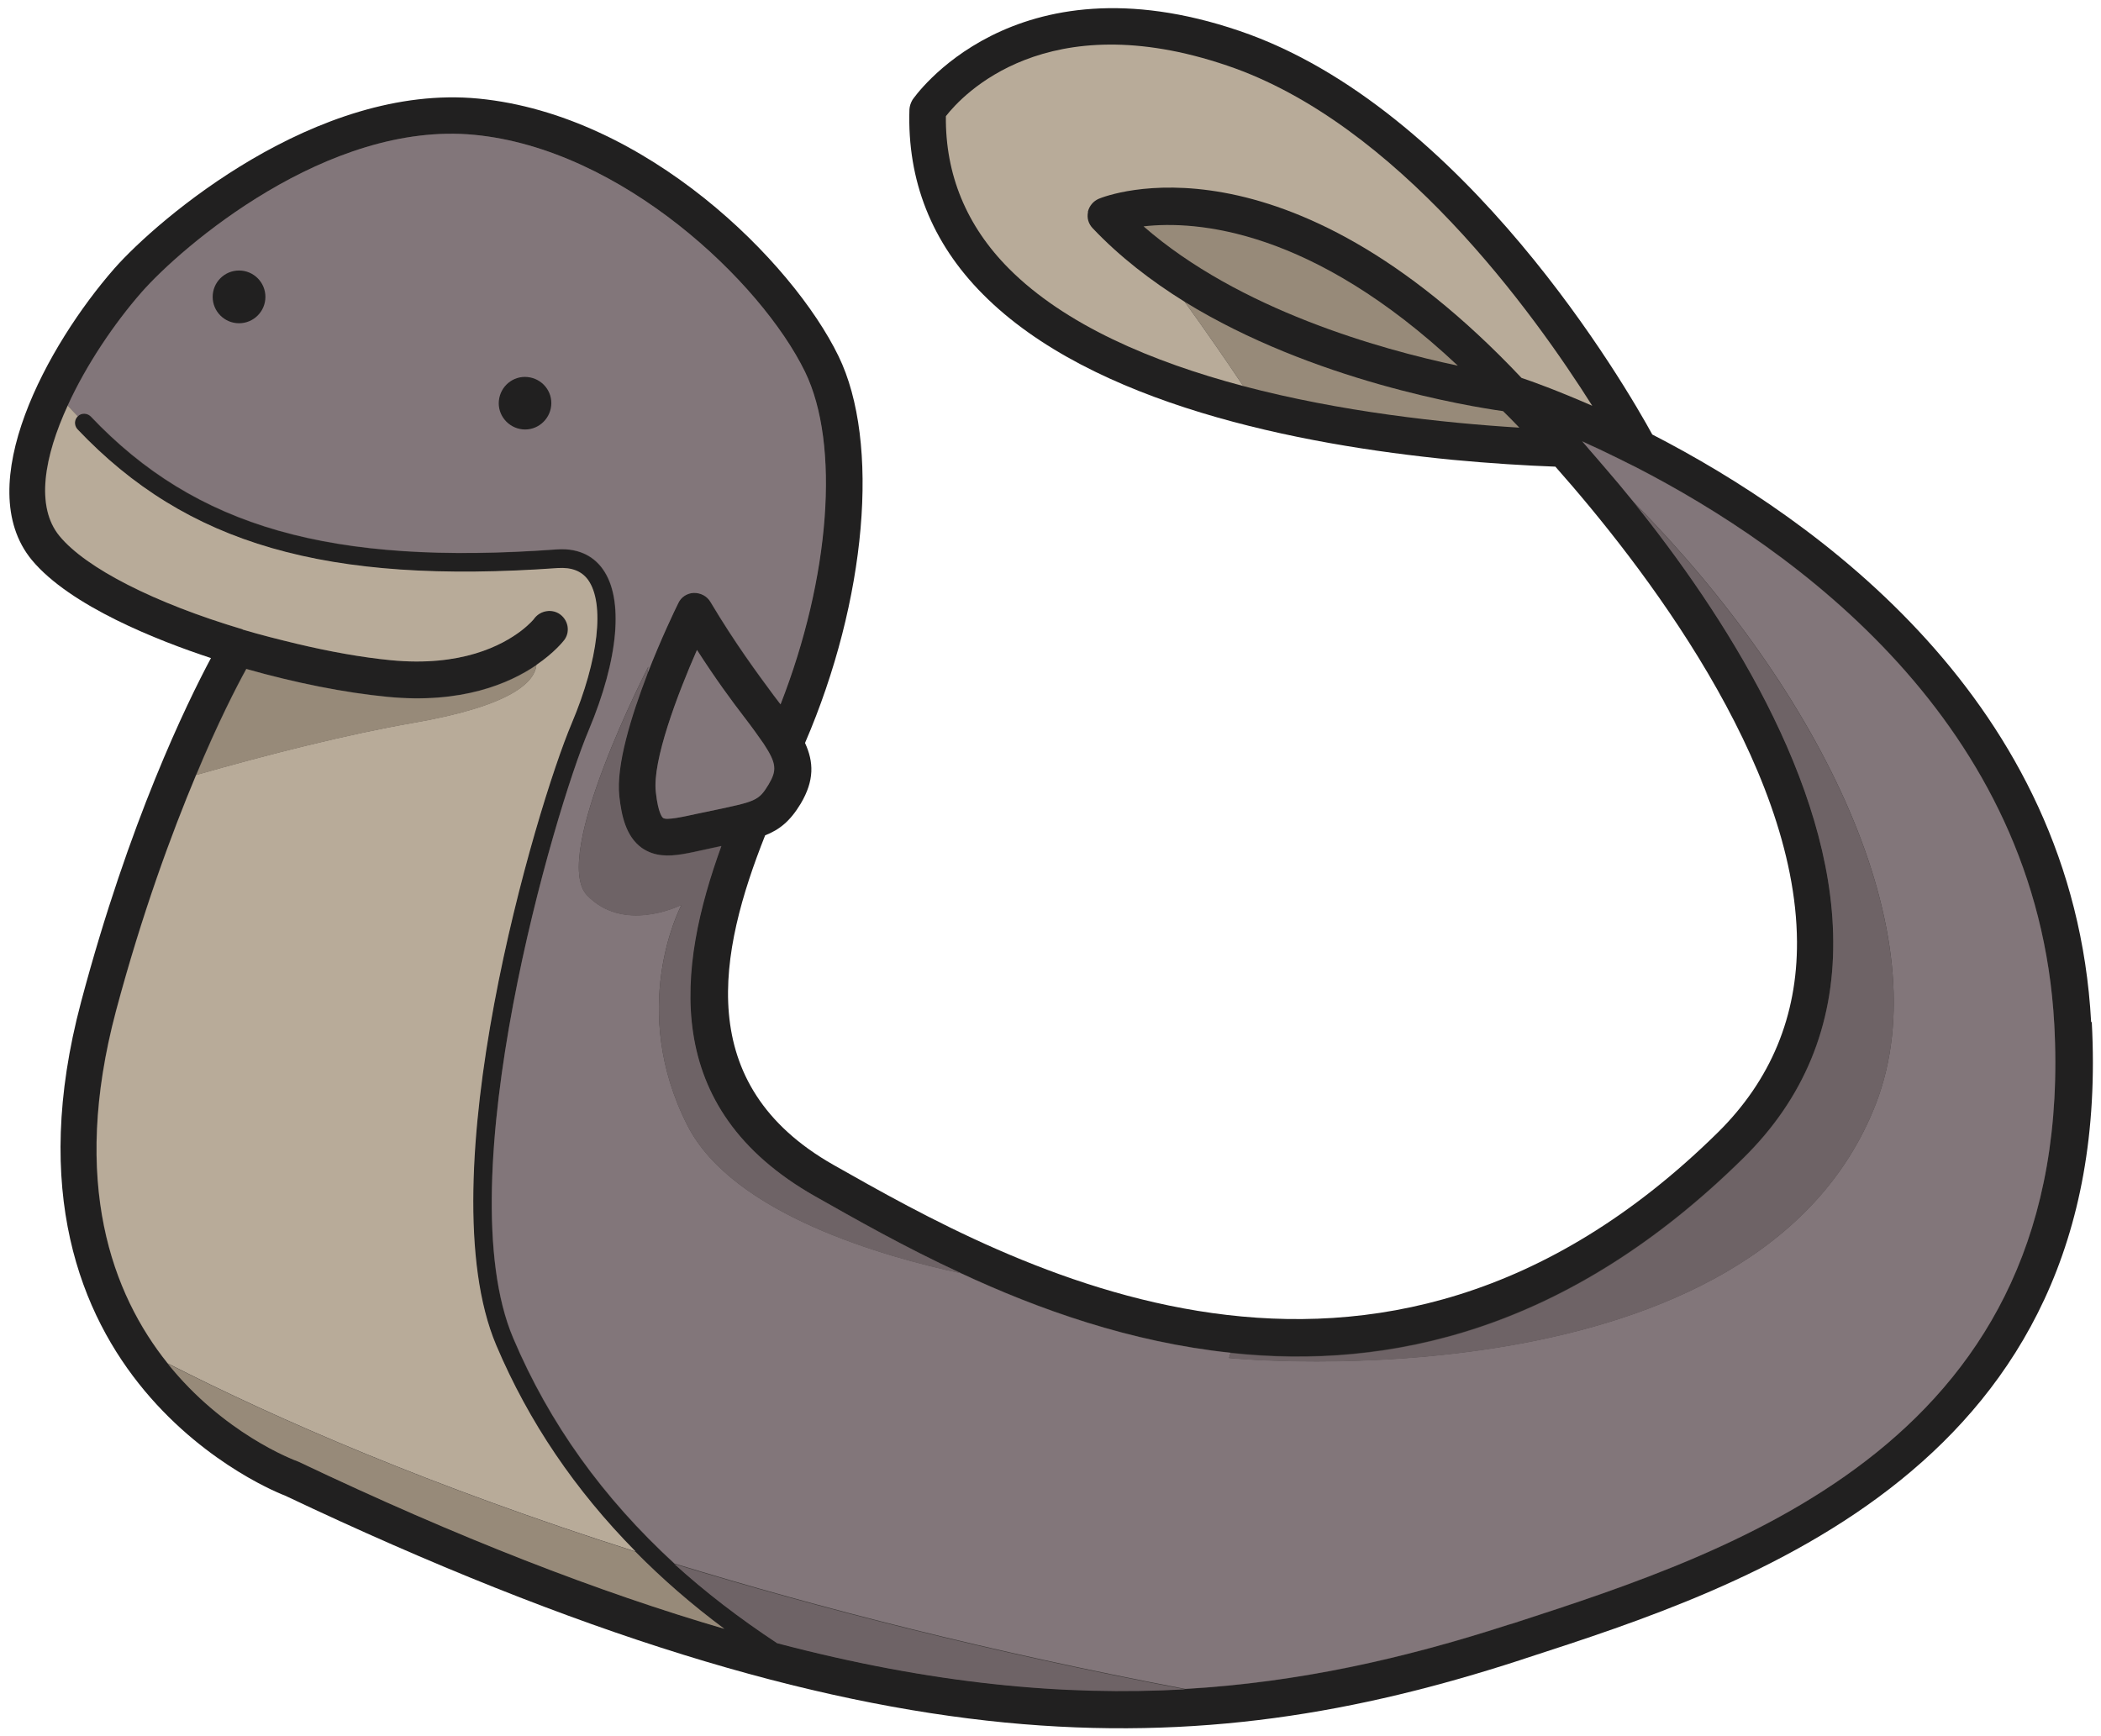 <?xml version="1.0" encoding="UTF-8"?>
<svg id="_レイヤー_1" data-name="レイヤー 1" xmlns="http://www.w3.org/2000/svg" viewBox="0 0 98 81">
  <defs>
    <style>
      .cls-1 {
        fill: #978a79;
      }

      .cls-2 {
        fill: #b8ab99;
      }

      .cls-3 {
        fill: #3e3a39;
      }

      .cls-4 {
        fill: #6e6366;
      }

      .cls-5 {
        fill: #82767a;
      }

      .cls-6 {
        fill: #212020;
      }
    </style>
  </defs>
  <path class="cls-6" d="M97.54,47.68c-.81-14.95-12.82-23.47-20.47-27.41-1.19-2.18-8.75-15.26-19.26-18.83-10.6-3.61-15.21,3.16-15.25,3.22-.08.14-.13.29-.14.44-.11,3.32,1.04,6.23,3.43,8.63,5.09,5.13,14.75,7.02,21.89,7.72,1.8.17,3.44.27,4.81.32,4,4.52,11.22,13.8,11.27,22.16.02,3.47-1.22,6.46-3.69,8.9-16.05,15.82-33.07,6.15-41.26,1.51-6.6-3.75-5.33-9.95-3.18-15.37.66-.26,1.16-.65,1.66-1.48.64-1.08.61-1.94.2-2.83,2.87-6.65,3.52-14.03,1.56-18.05-2.14-4.4-8.97-11.25-16.79-12.01-7.56-.73-14.97,5.64-16.98,7.92-3.12,3.56-6.72,10.12-3.86,13.6,1.79,2.16,5.9,3.77,8.36,4.58-1.12,2.1-3.82,7.62-6.06,16.05-4.7,17.68,9.44,23,9.51,23.02,13.83,6.56,24.49,9.7,33.59,10.59,8.99.87,16.48-.46,24.02-2.91l.27-.09c10.29-3.34,27.52-8.92,26.4-29.68Z"/>
  <path class="cls-3" d="M35.85,36.6c-.11.18-.21.33-.31.44-.23.25-.52.37-1.15.52-.22.05-.46.1-.76.17l-1.1.23c-.64.14-1.44.32-1.6.2-.03-.02-.23-.2-.34-1.21-.17-1.45,1.01-4.56,1.92-6.63.86,1.34,1.61,2.36,2.21,3.14.4.52.69.93.91,1.25.3.46.45.76.48,1.04.03.27-.07.52-.26.84Z"/>
  <path class="cls-3" d="M70.61,75.73l-.27.08c-4.88,1.58-9.76,2.68-15.05,2.99-5.66.32-11.82-.25-19.04-2.15-1.76-1.16-3.36-2.39-4.8-3.7-3.33-3.06-5.83-6.53-7.52-10.52-3.12-7.38,1.94-24.62,3.52-28.35,1.4-3.33,1.65-6.14.66-7.52-.33-.47-.98-1.01-2.16-.92-10.53.76-16.83-1.03-21.73-6.21-.16-.16-.43-.18-.6,0-.07.07-.12.16-.13.27-.01.12.03.24.11.33,5.1,5.38,11.6,7.25,22.41,6.48.65-.04,1.11.14,1.41.55.79,1.1.49,3.73-.76,6.69-1.67,3.95-6.8,21.27-3.52,29.02,1.52,3.59,3.69,6.77,6.49,9.61,1.24,1.26,2.63,2.47,4.15,3.6-5.85-1.71-12.39-4.24-19.87-7.8-.26-.09-3.5-1.33-6.1-4.58-2.58-3.22-4.54-8.41-2.41-16.43,1.22-4.56,2.59-8.27,3.74-11.02,1.02-2.45,1.89-4.13,2.34-4.95,2.29.65,4.6,1.11,6.58,1.3,3.47.34,5.69-.62,6.95-1.48.85-.58,1.26-1.11,1.3-1.16.28-.37.2-.9-.18-1.19-.37-.28-.91-.2-1.2.16-.02.04-.22.28-.62.59-.9.69-2.8,1.7-6.09,1.38-1.34-.13-2.85-.4-4.4-.77-.83-.2-1.67-.41-2.51-.66,0,0,0-.01,0-.01-4.13-1.23-7.31-2.86-8.54-4.35-1.14-1.38-.71-3.72.38-6.09.87-1.91,2.18-3.84,3.44-5.28,1.85-2.12,8.69-8.01,15.53-7.35s13.36,6.85,15.42,11.05c1.66,3.39,1.17,9.6-1.14,15.52-.1-.14-.21-.27-.32-.42-.75-1.01-1.78-2.39-2.95-4.36-.17-.28-.45-.43-.77-.42-.31,0-.6.19-.73.48-.15.3-.8,1.67-1.45,3.32-.74,1.93-1.46,4.23-1.3,5.68.1.89.3,1.87,1.05,2.41.29.2.61.31.95.34.59.06,1.25-.1,2.02-.27l.74-.16c-2.05,5.65-2.91,12.21,4.37,16.34,1.86,1.05,4.15,2.36,6.79,3.58,3.65,1.7,7.94,3.23,12.6,3.72,7.42.8,15.76-1.04,23.91-9.08,2.82-2.77,4.23-6.17,4.2-10.13-.04-7.47-5.18-15.34-9.31-20.48-.46-.57-.9-1.1-1.33-1.59-.26-.31-.51-.6-.76-.88-.11-.12-.21-.24-.31-.36.26.12.52.24.8.37.55.26,1.13.55,1.75.86,7.31,3.77,18.7,11.87,19.47,25.96,1.06,19.43-14.75,24.56-25.21,27.96Z"/>
  <path class="cls-1" d="M70.86,19.95c-3.56-.22-8.33-.74-12.87-1.94-.78-1.17-1.69-2.49-2.73-3.93,5.99,3.69,13.28,4.88,14.85,5.1.17.16.42.42.75.76Z"/>
  <path class="cls-1" d="M68,17.06c-3.63-.77-10.21-2.61-14.66-6.5,2.45-.28,7.85.1,14.66,6.5Z"/>
  <path class="cls-2" d="M50.75,9.89c-.06.28.02.55.22.76,1.26,1.33,2.73,2.46,4.29,3.43,1.04,1.44,1.95,2.76,2.73,3.93-4.26-1.13-8.31-2.85-10.93-5.48-1.98-1.99-2.97-4.39-2.94-7.11.76-.98,4.68-5.23,13.12-2.36,7.95,2.69,14.3,11.55,17.03,15.87-1.65-.72-2.84-1.15-3.3-1.3-11.09-11.76-19.37-8.5-19.71-8.36-.26.11-.45.33-.52.62Z"/>
  <path class="cls-5" d="M95.82,47.78c-.77-14.09-12.16-22.19-19.47-25.96-.62-.31-1.2-.6-1.75-.86-.28-.12-.54-.25-.8-.37.11.12.21.24.31.36.24.28.5.57.76.88.43.5.87,1.02,1.33,1.59,8.73,8.84,14.34,20.19,11.3,28.07-5.5,14.19-29.79,11.9-30.17,11.86l.07-.24c-4.66-.49-8.96-2.02-12.6-3.72-3.5-.75-10.61-2.73-12.73-6.88-2.76-5.42-.41-10.05-.28-10.3-.21.1-2.73,1.29-4.4-.44-1.73-1.79,2.85-10.67,2.85-10.67,0,0-.02.14-.05.36.64-1.65,1.3-3.02,1.45-3.32.13-.29.42-.47.73-.48.32,0,.61.15.77.42,1.17,1.96,2.2,3.34,2.95,4.36.11.15.21.28.32.42,2.31-5.91,2.79-12.13,1.14-15.52-2.05-4.2-8.56-10.39-15.42-11.05s-13.67,5.23-15.53,7.35c-1.26,1.44-2.57,3.37-3.44,5.28.15.16.3.33.47.5.17-.17.44-.15.6,0,4.91,5.18,11.2,6.97,21.73,6.21,1.18-.09,1.83.45,2.16.92.99,1.38.74,4.19-.66,7.52-1.58,3.73-6.65,20.97-3.52,28.35,1.69,3.99,4.19,7.46,7.52,10.52,6.79,2.08,14.7,4.11,23.83,5.85,5.29-.31,10.17-1.41,15.05-2.99l.27-.08c10.46-3.4,26.27-8.52,25.21-27.96Z"/>
  <path class="cls-2" d="M29.64,72.38c-9.54-3.04-16.73-6.18-21.82-8.78-2.58-3.22-4.54-8.41-2.41-16.43,1.22-4.56,2.59-8.27,3.74-11.02,3.33-.95,7.02-1.89,10.12-2.43,4.61-.8,5.67-1.91,5.75-2.7.85-.58,1.26-1.11,1.3-1.16.28-.37.2-.9-.18-1.19-.37-.28-.91-.2-1.2.16-.02.04-.22.28-.62.59-.9.69-2.8,1.7-6.09,1.38-1.34-.13-2.85-.4-4.4-.77-.83-.2-1.67-.41-2.51-.66,0,0,0-.01,0-.01-4.13-1.23-7.31-2.86-8.54-4.35-1.14-1.38-.71-3.72.38-6.09.15.16.3.33.47.5-.07.07-.12.16-.13.27-.01.12.03.24.11.33,5.1,5.38,11.6,7.25,22.41,6.48.65-.04,1.11.14,1.41.55.79,1.1.49,3.73-.76,6.69-1.67,3.95-6.8,21.27-3.52,29.02,1.52,3.59,3.69,6.77,6.49,9.61Z"/>
  <path class="cls-4" d="M87.5,51.5c-5.5,14.19-29.79,11.9-30.17,11.86l.07-.24c7.42.8,15.76-1.04,23.91-9.08,2.82-2.77,4.23-6.17,4.2-10.13-.04-7.47-5.18-15.34-9.31-20.48,8.73,8.84,14.34,20.19,11.3,28.07Z"/>
  <path class="cls-1" d="M25.02,31.03c-.08.79-1.13,1.9-5.75,2.7-3.11.54-6.79,1.48-10.12,2.43,1.02-2.45,1.89-4.13,2.34-4.95,2.29.65,4.6,1.11,6.58,1.3,3.47.34,5.69-.62,6.95-1.48Z"/>
  <path class="cls-4" d="M44.8,59.4c-3.5-.75-10.61-2.73-12.73-6.88-2.76-5.42-.41-10.05-.28-10.3-.21.1-2.73,1.29-4.4-.44-1.73-1.79,2.85-10.67,2.85-10.67,0,0-.02.14-.05.36-.74,1.93-1.46,4.23-1.3,5.68.1.89.3,1.87,1.05,2.41.29.2.61.31.95.34.59.06,1.25-.1,2.02-.27l.74-.16c-2.05,5.65-2.91,12.21,4.37,16.34,1.86,1.05,4.15,2.36,6.79,3.58Z"/>
  <path class="cls-1" d="M33.79,75.99c-5.85-1.71-12.39-4.24-19.87-7.8-.26-.09-3.5-1.33-6.1-4.58,5.1,2.6,12.29,5.74,21.82,8.78,1.24,1.26,2.63,2.47,4.15,3.6Z"/>
  <path class="cls-4" d="M55.29,78.81c-5.66.32-11.82-.25-19.04-2.15-1.76-1.16-3.36-2.39-4.8-3.7,6.79,2.08,14.7,4.11,23.83,5.85Z"/>
  <circle class="cls-6" cx="11.15" cy="13.85" r="1.23"/>
  <path class="cls-6" d="M25.71,18.93c-.07.67-.67,1.17-1.34,1.1s-1.17-.67-1.1-1.34.66-1.17,1.34-1.1,1.17.67,1.1,1.34Z"/>
  <path class="cls-5" d="M36.11,35.76c.03.27-.07.52-.26.84-.11.18-.21.33-.31.44-.23.25-.52.37-1.15.52-.22.05-.46.1-.76.17l-1.1.23c-.64.14-1.44.32-1.6.2-.03-.02-.23-.2-.34-1.21-.17-1.45,1.01-4.56,1.92-6.63.86,1.34,1.61,2.36,2.21,3.14.4.52.69.93.91,1.25.3.46.45.76.48,1.04Z"/>
</svg>
